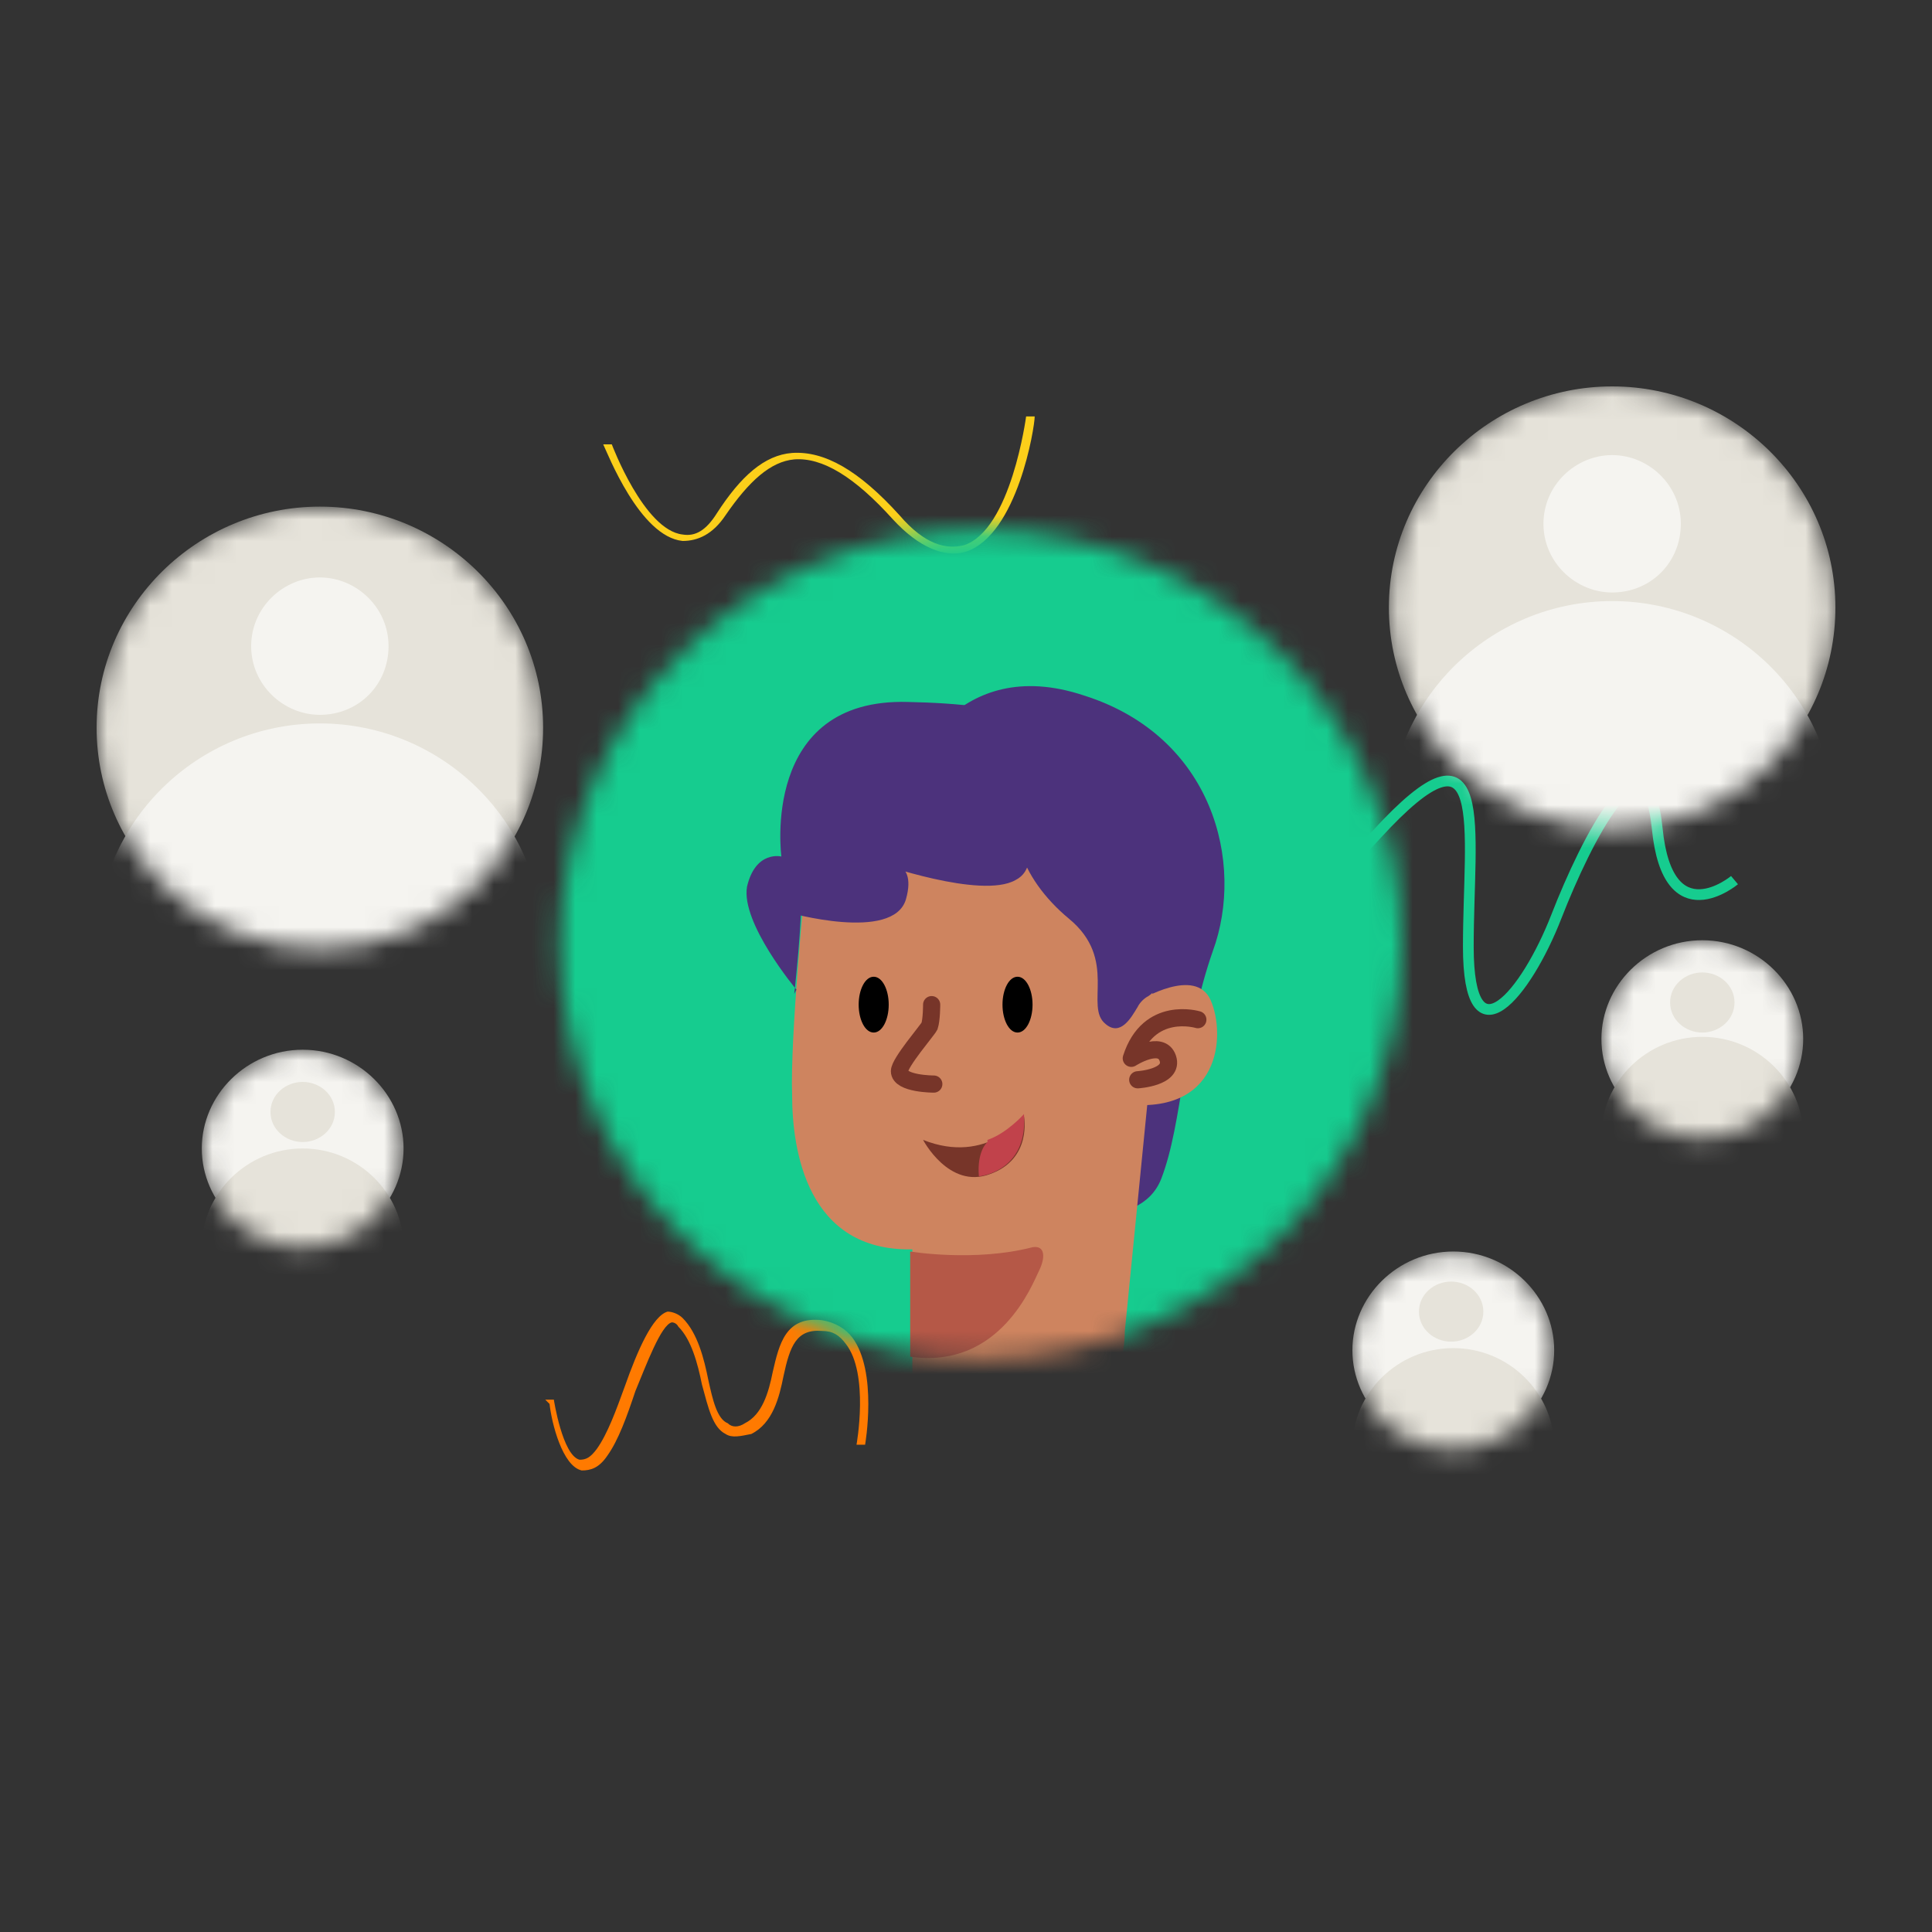 <svg xmlns="http://www.w3.org/2000/svg" xmlns:i="http://ns.adobe.com/AdobeIllustrator/10.0/" xmlns:xlink="http://www.w3.org/1999/xlink" id="Layer_1" viewBox="0 0 90 90"><rect x="0" y="0" width="90" height="90" fill="#333333" stroke="none"/><defs><style>      .st0 {        mask: url(#mask-5);      }      .st1 {        fill: #ff7a00;      }      .st2 {        mask: url(#mask-1);      }      .st3 {        fill: #b55847;      }      .st4 {        fill: #fff;      }      .st5 {        mask: url(#mask);      }      .st6 {        mask: url(#mask-2);      }      .st7 {        fill: #ce845f;      }      .st8 {        fill: #fccf1a;      }      .st9 {        fill: #4c327c;      }      .st10 {        stroke-linejoin: round;      }      .st10, .st11, .st12 {        fill: none;      }      .st10, .st12 {        stroke: #773529;        stroke-linecap: round;        stroke-width: .8px;      }      .st13 {        fill: #f5f4f0;      }      .st11 {        stroke: #16cc8f;        stroke-width: .5px;      }      .st11, .st12 {        stroke-miterlimit: 10;      }      .st14 {        fill: #773529;      }      .st15 {        fill: #16cc8f;      }      .st16 {        mask: url(#mask-4);      }      .st17 {        fill: #c1424b;      }      .st18 {        fill: #e6e3da;      }      .st19 {        mask: url(#mask-3);      }    </style><mask id="mask" x="4.5" y="23.7" width="20.9" height="30.6" maskUnits="userSpaceOnUse"><g id="mask1_6483_5545"><path class="st4" d="M14.9,44.2c5.8,0,10.4-4.6,10.4-10.3s-4.7-10.3-10.4-10.3-10.4,4.6-10.4,10.3,4.7,10.3,10.4,10.3Z"></path></g></mask><mask id="mask-1" x="19.3" y="19.5" width="57.9" height="48.6" maskUnits="userSpaceOnUse"><g id="mask2_6483_5545"><path class="st4" d="M45.7,63.3c10.8,0,19.6-8.6,19.6-19.3s-8.8-19.3-19.6-19.3-19.6,8.6-19.6,19.3,8.8,19.3,19.6,19.3Z"></path></g></mask><mask id="mask-2" x="9.4" y="48.9" width="9.4" height="13.8" maskUnits="userSpaceOnUse"><g id="mask3_6483_5545"><path class="st4" d="M14.1,58.1c2.6,0,4.7-2.1,4.7-4.6s-2.1-4.6-4.7-4.6-4.7,2.1-4.7,4.6,2.1,4.6,4.7,4.6Z"></path></g></mask><mask id="mask-3" x="63" y="58.2" width="9.4" height="13.8" maskUnits="userSpaceOnUse"><g id="mask4_6483_5545"><path class="st4" d="M67.7,67.5c2.6,0,4.7-2.1,4.7-4.6s-2.1-4.6-4.7-4.6-4.7,2.1-4.7,4.6,2.1,4.6,4.7,4.6Z"></path></g></mask><mask id="mask-4" x="74.6" y="43.8" width="9.4" height="13.8" maskUnits="userSpaceOnUse"><g id="mask5_6483_5545"><path class="st4" d="M79.3,53c2.6,0,4.7-2.1,4.7-4.6s-2.1-4.6-4.7-4.6-4.7,2.1-4.7,4.6,2.1,4.6,4.7,4.6Z"></path></g></mask><mask id="mask-5" x="64.6" y="18" width="20.9" height="30.6" maskUnits="userSpaceOnUse"><g id="mask0_6483_5545"><path class="st4" d="M75.1,38.6c5.8,0,10.4-4.6,10.4-10.3s-4.7-10.3-10.4-10.3-10.4,4.6-10.4,10.3,4.7,10.3,10.4,10.3Z"></path></g></mask></defs><path class="st11" d="M58.5,38.9s.2,5.9,5.6,0c5.4-5.9,4.3-.3,4.3,5.2,0,5.5,2.7,2.2,4.1-1.4,1.4-3.6,4.2-9.1,4.7-4.1.5,5,3.6,2.4,3.6,2.4"></path><g class="st5"><g><path class="st18" d="M14.9,44.2c5.8,0,10.4-4.6,10.4-10.3s-4.7-10.3-10.4-10.3-10.4,4.6-10.4,10.3,4.7,10.3,10.4,10.3Z"></path><path class="st13" d="M14.9,54.3c5.8,0,10.4-4.6,10.4-10.3s-4.7-10.3-10.4-10.3-10.4,4.6-10.4,10.3,4.7,10.3,10.4,10.3Z"></path><path class="st13" d="M14.9,33.3c1.8,0,3.2-1.4,3.2-3.2s-1.5-3.2-3.2-3.2-3.2,1.4-3.2,3.2,1.5,3.2,3.2,3.2Z"></path></g></g><path class="st1" d="M25.6,65.4c.1.9.6,2.9,1.5,3.1.4,0,.8-.1,1.2-.7.5-.7.9-1.8,1.3-3,.5-1.2,1.2-3.1,1.7-3.2,0,0,.2,0,.3.2.6.6.9,1.7,1.1,2.7.3,1.1.5,2,1.1,2.3.3.2.7.1,1.2,0,1-.5,1.3-1.7,1.5-2.7.3-1.4.6-2.2,1.8-2.1.5,0,.8.2,1.1.6,1.1,1.4.5,4.7.5,4.7h.4s.6-3.4-.6-5c-.3-.4-.8-.7-1.4-.8-1.7-.2-2,1.1-2.3,2.4-.2,1-.5,2-1.3,2.4-.3.2-.6.2-.8,0-.5-.2-.7-1.1-.9-2-.2-1-.5-2.2-1.2-2.9-.2-.2-.5-.3-.7-.3-.7.2-1.4,1.8-2,3.5-.4,1.1-.8,2.2-1.3,2.9-.3.4-.5.5-.8.5-.8-.2-1.2-2.8-1.2-2.8h-.4Z"></path><path class="st8" d="M28.1,20.7c.2.4,1.7,4.3,3.7,4.5.7,0,1.4-.3,2-1.2,1.1-1.6,2.1-2.5,3.2-2.6,1.3-.1,2.8.8,4.6,2.8,1.2,1.3,2.4,1.8,3.4,1.5,2.4-.8,3.2-5.8,3.2-6.3h-.4c0,0-.7,5.3-2.9,6-.8.2-1.8,0-3-1.4-1.9-2.1-3.5-3-5-2.9-1.3.1-2.4,1.1-3.5,2.8-.5.8-1,1.1-1.6,1-1.8-.2-3.3-4.2-3.3-4.2h-.4Z"></path><g class="st2"><g><path class="st15" d="M48.3,65.2c16,0,29-10.2,29-22.9s-13-22.9-29-22.9-29,10.2-29,22.9,13,22.9,29,22.9Z"></path><path class="st9" d="M42.4,35.9s2.1-5.5,8.1-3.5c6,1.9,7.5,7.8,6,11.9-1.4,4-1.4,8-2.4,10.6-1,2.6-5.3,1.5-5.3,1.5l-6.4-20.4Z"></path><path class="st7" d="M37.5,41.2s-.7,7.2-.6,9.8c0,2.6.7,7.3,5.6,7.2,0,0,0,4.4,0,5.5s.4,4.4,3.3,4.4c3,0,6.6-2.5,6.6-6.1l1.1-11.1c.3-1.7.2-6.8,0-8.1-.1-1.3-.3-4.6-3.8-6.5-3.6-2.4-10.1-.8-11.8,2.8-.3.7-.4,1.6-.4,2.1Z"></path><path d="M47.4,48.1c.4,0,.7-.6.7-1.3,0-.7-.3-1.3-.7-1.3-.4,0-.7.6-.7,1.3,0,.7.3,1.3.7,1.3Z"></path><path d="M40.7,48.1c.4,0,.7-.6.7-1.3,0-.7-.3-1.3-.7-1.3s-.7.6-.7,1.3c0,.7.3,1.3.7,1.3Z"></path><path class="st12" d="M43.4,46.8s0,.7-.1,1c-.1.2-1.4,1.7-1.4,2.1,0,.6,1.6.6,1.6.6"></path><path class="st14" d="M43,53.1c3,1.2,4.7-1.1,4.7-1.1,0,0,.4,2-1.6,2.7-1.9.7-3.1-1.6-3.1-1.6Z"></path><path class="st17" d="M46,53.2s-.5.4-.4,1.6c0,0,2.3-.2,2.1-2.9,0,0-.8.9-1.7,1.2Z"></path><path class="st7" d="M53.1,46.6s2.6-1.6,3.3,0c.7,1.6.5,5.5-4.3,4.8"></path><path class="st10" d="M55.8,47.5s-2.3-.7-3.1,1.8c0,0,1.4-.9,1.7,0,.3.9-1.4,1-1.4,1"></path><path class="st3" d="M42.4,58.3s3,.5,5.7-.2c.6-.1.6.5.3,1.1-.3.6-1.8,4.6-6,4v-5Z"></path><path class="st9" d="M37.1,46.1s-2.6-3.1-2.3-4.8c.4-1.7,1.6-1.4,1.6-1.4,0,0-1-7.4,5.9-7.2,4.6.1,9.2.8,11.8,5.5,2.5,4.7-.5,8-.5,8l-.9.5s-1.3-7.2-3.6-8.3c-2.3-1.1-.2,1.8-1.8,2.6-1.6.9-6.4-.8-6.4-.8,0,0,1.9-.4,1.3,1.7-.6,2-5.5.6-5.5.6,0,0,.5-1.8.6-.8.1,1-.3,4.6-.3,4.6Z"></path><path class="st9" d="M52.2,39.6c-.2-.1-.3-.3-.4-.4-.4-.8-1.6-2.9-3.3-2.1-2,1-1,3.8,1.3,5.7,2.3,1.9.7,4.1,1.7,4.9.7.6,1.2-.3,1.5-.8.1-.2.3-.4.5-.5h0c.3-.2.5-.5.6-.8l.6-3.3c0-.4-.1-.9-.5-1.1l-2.1-1.4Z"></path></g></g><g class="st6"><g><path class="st13" d="M14.1,58.1c2.6,0,4.7-2.1,4.7-4.6s-2.1-4.6-4.7-4.6-4.7,2.1-4.7,4.6,2.1,4.6,4.7,4.6Z"></path><path class="st18" d="M14.1,62.7c2.6,0,4.7-2.1,4.7-4.6s-2.1-4.6-4.7-4.6-4.7,2.1-4.7,4.6,2.1,4.6,4.7,4.6Z"></path><path class="st18" d="M14.1,53.2c.8,0,1.5-.6,1.5-1.4s-.7-1.4-1.5-1.4-1.5.6-1.5,1.4.7,1.4,1.5,1.4Z"></path></g></g><g class="st19"><g><path class="st13" d="M67.7,67.5c2.6,0,4.7-2.1,4.7-4.6s-2.1-4.6-4.7-4.6-4.7,2.1-4.7,4.6,2.1,4.6,4.7,4.6Z"></path><path class="st18" d="M67.7,72c2.6,0,4.7-2.1,4.7-4.6s-2.1-4.6-4.7-4.6-4.7,2.1-4.7,4.6,2.1,4.6,4.7,4.6Z"></path><path class="st18" d="M67.6,62.5c.8,0,1.5-.6,1.5-1.4s-.7-1.4-1.5-1.4-1.5.6-1.5,1.4.7,1.4,1.5,1.4Z"></path></g></g><g class="st16"><g><path class="st13" d="M79.3,53c2.6,0,4.7-2.1,4.7-4.6s-2.1-4.6-4.7-4.6-4.7,2.1-4.7,4.6,2.1,4.6,4.7,4.6Z"></path><path class="st18" d="M79.3,57.5c2.6,0,4.7-2.1,4.7-4.6s-2.1-4.6-4.7-4.6-4.7,2.1-4.7,4.6,2.1,4.6,4.7,4.6Z"></path><path class="st18" d="M79.3,48.1c.8,0,1.5-.6,1.5-1.4s-.7-1.4-1.5-1.4-1.5.6-1.5,1.4.7,1.4,1.5,1.4Z"></path></g></g><g class="st0"><g><path class="st18" d="M75.1,38.6c5.8,0,10.4-4.6,10.4-10.3s-4.7-10.3-10.4-10.3-10.4,4.6-10.4,10.3,4.7,10.3,10.4,10.3Z"></path><path class="st13" d="M75.1,48.6c5.8,0,10.4-4.6,10.4-10.3s-4.7-10.3-10.4-10.3-10.4,4.6-10.4,10.3,4.7,10.3,10.4,10.3Z"></path><path class="st13" d="M75.1,27.6c1.8,0,3.2-1.4,3.2-3.2s-1.5-3.2-3.2-3.2-3.2,1.4-3.2,3.2,1.5,3.2,3.2,3.2Z"></path></g></g></svg>